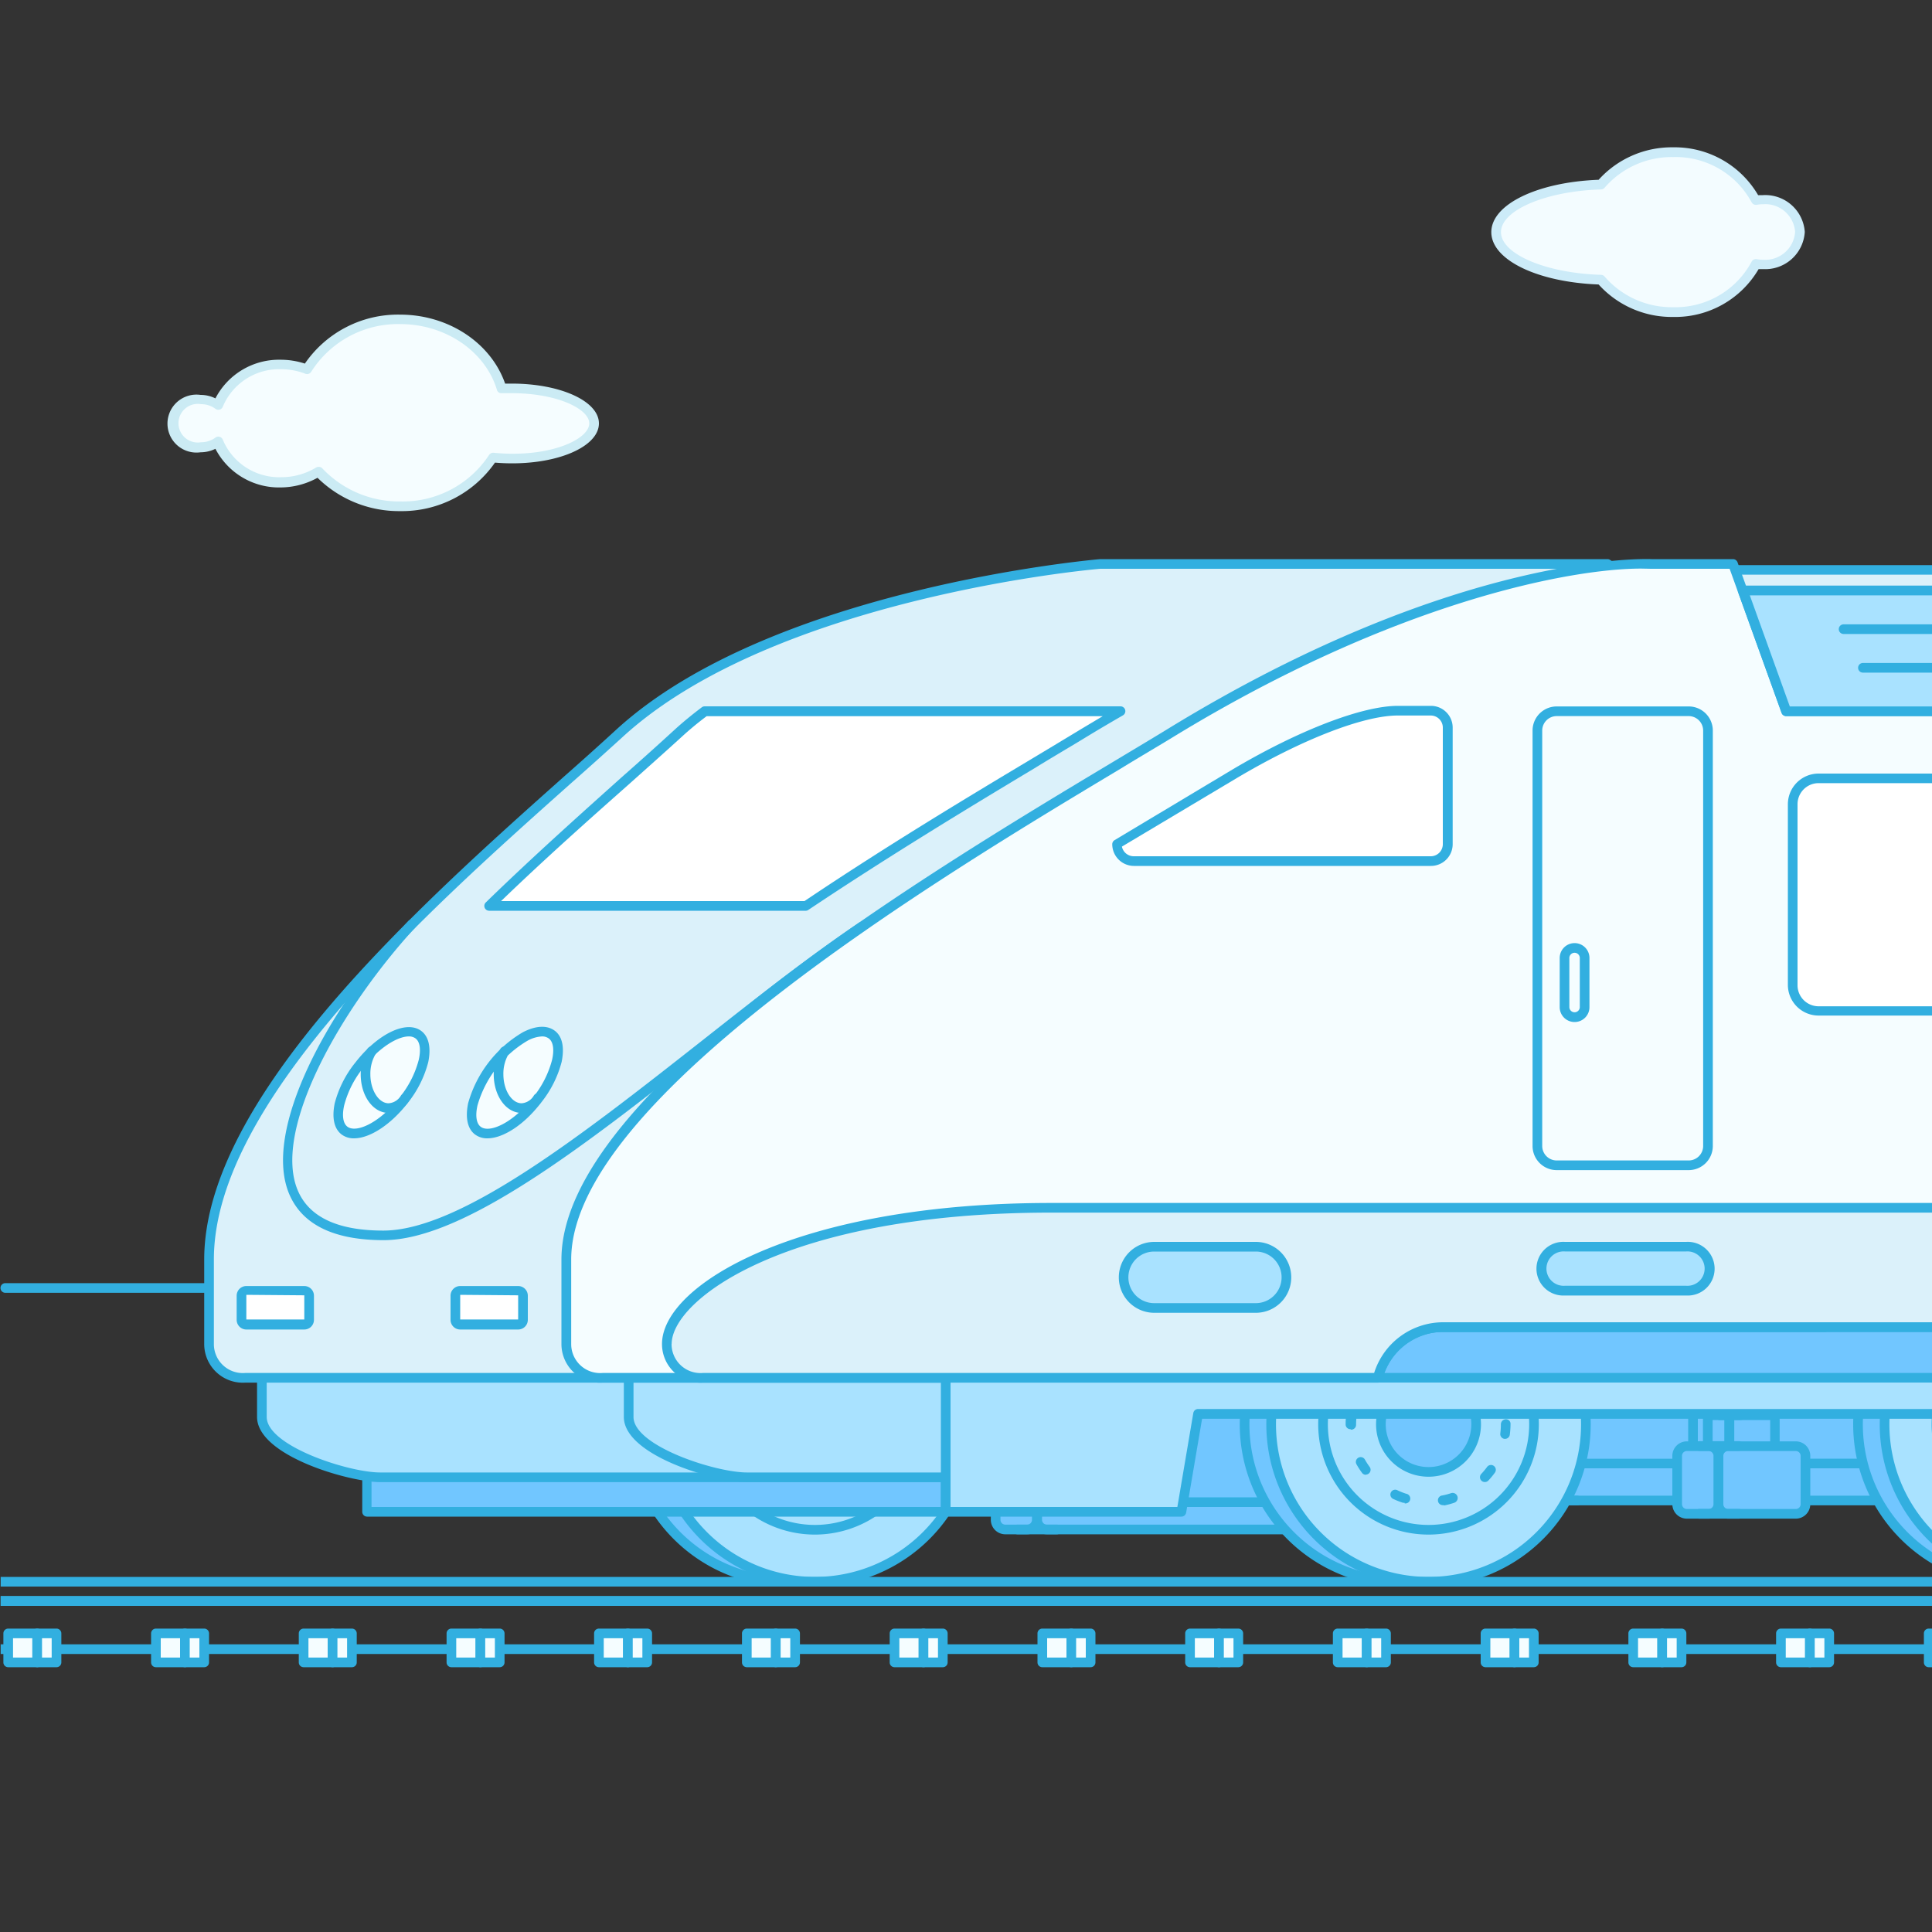 <svg id="Layer_1" data-name="Layer 1" xmlns="http://www.w3.org/2000/svg" xmlns:xlink="http://www.w3.org/1999/xlink" viewBox="0 0 200 200"><rect x="0" y="0" width="200" height="200" fill="#333333" stroke="none"/><defs><style>.cls-1{fill:none;}.cls-2{fill:#f5fdff;}.cls-3{fill:#cbebf4;}.cls-4{fill:#f3fcff;}.cls-5{fill:#ccebf8;}.cls-6{fill:#32afe0;}.cls-7{clip-path:url(#clip-path);}.cls-8{fill:#71c6ff;}.cls-9{fill:#a9e2ff;}.cls-10{fill:#dbf1fa;}.cls-11{fill:#fff;}</style><clipPath id="clip-path"><rect class="cls-1" x="0.07" width="200" height="200"/></clipPath></defs><title>99</title><path class="cls-2" d="M52.94,40.2l-1,0c-1.25-4.12-5.48-7.15-10.51-7.15a11.14,11.14,0,0,0-9.65,5.18,7.58,7.58,0,0,0-2.72-.5,6.83,6.83,0,0,0-6.52,4.19,3,3,0,0,0-1.78-.58,2.49,2.49,0,1,0,0,4.94,3,3,0,0,0,1.78-.58,6.83,6.83,0,0,0,6.52,4.19A7.44,7.44,0,0,0,33,48.83a11.45,11.45,0,0,0,8.46,3.58,11.17,11.17,0,0,0,9.57-5c.62.06,1.27.1,1.94.1,4.74,0,8.58-1.63,8.58-3.63S57.68,40.2,52.94,40.2Z"/><path class="cls-3" d="M41.43,52.91a12,12,0,0,1-8.56-3.45,8,8,0,0,1-3.82,1,7.41,7.41,0,0,1-6.75-4,3.47,3.47,0,0,1-1.54.36,3,3,0,1,1,0-5.94,3.48,3.48,0,0,1,1.54.36,7.41,7.41,0,0,1,6.75-4,8.06,8.06,0,0,1,2.51.4,11.69,11.69,0,0,1,9.86-5.07c5,0,9.4,2.92,10.87,7.14h.64C58,39.7,62,41.52,62,43.83c0,2.57-4.89,4.55-10.76,4.06A11.74,11.74,0,0,1,41.43,52.91ZM33,48.33a.5.5,0,0,1,.37.16,10.94,10.94,0,0,0,8.1,3.42,10.68,10.68,0,0,0,9.15-4.8.52.52,0,0,1,.47-.24c.64.06,1.28.1,1.89.1C57.7,47,61,45.32,61,43.83S57.7,40.7,52.94,40.7l-1,0a.46.46,0,0,1-.5-.35c-1.21-4-5.34-6.8-10-6.8a10.63,10.63,0,0,0-9.22,4.93.5.5,0,0,1-.61.21,7,7,0,0,0-2.54-.47,6.32,6.32,0,0,0-6,3.87.5.5,0,0,1-.33.31.51.51,0,0,1-.44-.08,2.46,2.46,0,0,0-1.48-.48,2,2,0,1,0,0,3.94,2.47,2.47,0,0,0,1.48-.48.5.5,0,0,1,.77.23,6.32,6.32,0,0,0,6,3.87,6.94,6.94,0,0,0,3.65-1A.5.5,0,0,1,33,48.33Z"/><path class="cls-4" d="M182.54,20.67a4.27,4.27,0,0,0-.77.07,9.43,9.43,0,0,0-8.56-5,9.73,9.73,0,0,0-7.48,3.35c-6.06.18-10.84,2.31-10.84,4.92s4.79,4.74,10.84,4.92a9.73,9.73,0,0,0,7.48,3.35,9.43,9.43,0,0,0,8.56-5,4.27,4.27,0,0,0,.77.07A3.59,3.59,0,0,0,186.33,24,3.59,3.59,0,0,0,182.54,20.67Z"/><path class="cls-5" d="M173.21,32.81a10.2,10.2,0,0,1-7.72-3.36c-6.35-.24-11.11-2.55-11.11-5.42s4.76-5.18,11.11-5.42a10.2,10.2,0,0,1,7.72-3.36A10,10,0,0,1,182,20.2l.49,0A4.1,4.1,0,0,1,186.83,24a4.1,4.1,0,0,1-4.29,3.86l-.49,0A10,10,0,0,1,173.21,32.81Zm0-16.55a9.18,9.18,0,0,0-7.1,3.17.5.5,0,0,1-.37.18c-5.71.17-10.36,2.15-10.36,4.42s4.65,4.25,10.36,4.42a.5.5,0,0,1,.37.18,9.18,9.18,0,0,0,7.1,3.17,8.93,8.93,0,0,0,8.11-4.7.5.5,0,0,1,.54-.27,3.69,3.69,0,0,0,.68.06A3.1,3.1,0,0,0,185.83,24a3.1,3.1,0,0,0-3.29-2.86,3.69,3.69,0,0,0-.68.06.51.51,0,0,1-.54-.27A8.93,8.93,0,0,0,173.21,16.26Z"/><path class="cls-6" d="M199.55,133.83H.55a.5.5,0,0,1,0-1h199a.5.5,0,0,1,0,1Z"/><g class="cls-7"><rect class="cls-8" x="108.46" y="148.07" width="34.76" height="4.75" rx="0.53" ry="0.53"/><path class="cls-6" d="M142.7,153.32H109a1,1,0,0,1-1-1V148.6a1,1,0,0,1,1-1H142.7a1,1,0,0,1,1,1v3.69A1,1,0,0,1,142.7,153.32ZM109,148.57l0,3.72,33.74,0a0,0,0,0,0,0,0V148.6Z"/><path class="cls-8" d="M107.93,152.82h-1.19a.53.53,0,0,1-.53-.53V148.6a.53.53,0,0,1,.53-.53h1.19a.53.53,0,0,1,.53.53v3.69A.53.53,0,0,1,107.93,152.82Z"/><path class="cls-6" d="M107.93,153.32h-1.19a1,1,0,0,1-1-1V148.6a1,1,0,0,1,1-1h1.19a1,1,0,0,1,1,1v3.69A1,1,0,0,1,107.93,153.32Zm-1.19-4.75,0,3.72,1.21,0a0,0,0,0,0,0,0V148.6Z"/><path class="cls-6" d="M109.55,148.57H107.4a.5.5,0,0,1,0-1h2.15a.5.5,0,0,1,0,1Z"/><path class="cls-6" d="M109.55,153.32H107.4a.5.5,0,1,1,0-1h2.15a.5.5,0,0,1,0,1Z"/><rect class="cls-8" x="107.33" y="151.3" width="39.04" height="7.02" rx="1" ry="1"/><path class="cls-6" d="M145.37,158.83h-37a1.5,1.5,0,0,1-1.5-1.5v-5a1.5,1.5,0,0,1,1.5-1.5h37a1.5,1.5,0,0,1,1.5,1.5v5A1.5,1.5,0,0,1,145.37,158.83Zm-37-7a.5.5,0,0,0-.5.5v5a.5.5,0,0,0,.5.5h37a.5.5,0,0,0,.5-.5v-5a.5.5,0,0,0-.5-.5Z"/><path class="cls-8" d="M106.33,158.33h-2.26a1,1,0,0,1-1-1v-5a1,1,0,0,1,1-1h2.26a1,1,0,0,1,1,1v5A1,1,0,0,1,106.33,158.33Z"/><path class="cls-6" d="M106.33,158.83h-2.26a1.5,1.5,0,0,1-1.5-1.5v-5a1.5,1.5,0,0,1,1.5-1.5h2.26a1.5,1.5,0,0,1,1.5,1.5v5A1.5,1.5,0,0,1,106.33,158.83Zm-2.26-7a.5.5,0,0,0-.5.5v5a.5.5,0,0,0,.5.5h2.26a.5.5,0,0,0,.5-.5v-5a.5.5,0,0,0-.5-.5Z"/><path class="cls-6" d="M109.41,151.8h-4.09a.5.5,0,0,1,0-1h4.09a.5.5,0,0,1,0,1Z"/><path class="cls-6" d="M109.41,158.83h-4.09a.5.5,0,0,1,0-1h4.09a.5.5,0,0,1,0,1Z"/><rect class="cls-8" x="162.28" y="145.07" width="34.76" height="4.75" rx="0.53" ry="0.53"/><path class="cls-6" d="M196.52,150.31H162.81a1,1,0,0,1-1-1v-3.69a1,1,0,0,1,1-1h33.71a1,1,0,0,1,1,1v3.69A1,1,0,0,1,196.52,150.31Zm-33.71-4.75,0,3.72,33.74,0a0,0,0,0,0,0,0v-3.69Z"/><path class="cls-8" d="M161.76,149.81h-1.19a.53.53,0,0,1-.53-.53v-3.69a.53.53,0,0,1,.53-.53h1.19a.53.53,0,0,1,.53.53v3.69A.53.53,0,0,1,161.76,149.81Z"/><path class="cls-6" d="M161.76,150.31h-1.19a1,1,0,0,1-1-1v-3.69a1,1,0,0,1,1-1h1.19a1,1,0,0,1,1,1v3.69A1,1,0,0,1,161.76,150.31Zm-1.19-4.75,0,3.72,1.21,0a0,0,0,0,0,0,0v-3.69Z"/><path class="cls-6" d="M163.38,145.57h-2.15a.5.5,0,0,1,0-1h2.15a.5.5,0,0,1,0,1Z"/><path class="cls-6" d="M163.38,150.31h-2.15a.5.5,0,0,1,0-1h2.15a.5.5,0,0,1,0,1Z"/><rect class="cls-8" x="161.15" y="148.3" width="39.04" height="7.02" rx="1" ry="1"/><path class="cls-6" d="M199.2,155.83h-37a1.5,1.5,0,0,1-1.5-1.5v-5a1.5,1.5,0,0,1,1.5-1.5h37a1.5,1.5,0,0,1,1.5,1.5v5A1.5,1.5,0,0,1,199.2,155.83Zm-37-7a.5.5,0,0,0-.5.5v5a.5.5,0,0,0,.5.5h37a.5.5,0,0,0,.5-.5v-5a.5.5,0,0,0-.5-.5Z"/><path class="cls-8" d="M160.15,155.32h-2.26a1,1,0,0,1-1-1v-5a1,1,0,0,1,1-1h2.26a1,1,0,0,1,1,1v5A1,1,0,0,1,160.15,155.32Z"/><path class="cls-6" d="M160.15,155.83h-2.26a1.5,1.5,0,0,1-1.5-1.5v-5a1.5,1.5,0,0,1,1.5-1.5h2.26a1.5,1.5,0,0,1,1.5,1.5v5A1.5,1.5,0,0,1,160.15,155.83Zm-2.26-7a.5.5,0,0,0-.5.5v5a.5.5,0,0,0,.5.5h2.26a.5.5,0,0,0,.5-.5v-5a.5.5,0,0,0-.5-.5Z"/><path class="cls-6" d="M163.24,148.8h-4.09a.5.5,0,0,1,0-1h4.09a.5.5,0,0,1,0,1Z"/><path class="cls-6" d="M163.24,155.83h-4.09a.5.5,0,0,1,0-1h4.09a.5.5,0,0,1,0,1Z"/><rect class="cls-8" x="168.93" y="140.38" width="41.5" height="11.07" rx="2" ry="2"/><path class="cls-6" d="M208.43,152h-37.5a2.5,2.5,0,0,1-2.5-2.5v-7.07a2.5,2.5,0,0,1,2.5-2.5h37.5a2.5,2.5,0,0,1,2.5,2.5v7.07A2.5,2.5,0,0,1,208.43,152Zm-37.5-11.07a1.5,1.5,0,0,0-1.5,1.5v7.07a1.5,1.5,0,0,0,1.5,1.5h37.5a1.5,1.5,0,0,0,1.5-1.5v-7.07a1.5,1.5,0,0,0-1.5-1.5Z"/><rect class="cls-8" x="116.21" y="144.38" width="41.5" height="11.07" rx="2" ry="2"/><path class="cls-6" d="M155.71,156h-37.5a2.5,2.5,0,0,1-2.5-2.5v-7.07a2.5,2.5,0,0,1,2.5-2.5h37.5a2.5,2.5,0,0,1,2.5,2.5v7.07A2.5,2.5,0,0,1,155.71,156Zm-37.5-11.07a1.5,1.5,0,0,0-1.5,1.5v7.07a1.5,1.5,0,0,0,1.5,1.5h37.5a1.5,1.5,0,0,0,1.5-1.5v-7.07a1.5,1.5,0,0,0-1.5-1.5Z"/><rect class="cls-8" x="158.8" y="140.38" width="16.42" height="11.07" rx="1.26" ry="1.26"/><path class="cls-6" d="M174,152h-13.9a1.76,1.76,0,0,1-1.76-1.76v-8.56a1.76,1.76,0,0,1,1.76-1.76H174a1.76,1.76,0,0,1,1.76,1.76v8.56A1.76,1.76,0,0,1,174,152Zm-13.9-11.07a.76.76,0,0,0-.76.76v8.56a.76.76,0,0,0,.76.76H174a.76.76,0,0,0,.76-.76v-8.56a.76.76,0,0,0-.76-.76Z"/><circle class="cls-8" cx="208.63" cy="147.45" r="16.29"/><path class="cls-6" d="M208.63,164.24a16.79,16.79,0,1,1,16.79-16.79A16.81,16.81,0,0,1,208.63,164.24Zm0-32.58a15.79,15.79,0,1,0,15.79,15.79A15.81,15.81,0,0,0,208.63,131.65Z"/><circle class="cls-9" cx="211.38" cy="147.45" r="16.29"/><path class="cls-6" d="M211.38,164.24a16.79,16.79,0,1,1,16.79-16.79A16.81,16.81,0,0,1,211.38,164.24Zm0-32.58a15.79,15.79,0,1,0,15.79,15.79A15.81,15.81,0,0,0,211.38,131.65Z"/><path class="cls-6" d="M211.38,158.86a11.42,11.42,0,1,1,11.42-11.42A11.43,11.43,0,0,1,211.38,158.86Zm0-21.84a10.42,10.42,0,1,0,10.42,10.42A10.43,10.43,0,0,0,211.38,137Z"/><circle class="cls-8" cx="145.13" cy="147.45" r="16.29"/><path class="cls-6" d="M145.13,164.24a16.79,16.79,0,1,1,16.79-16.79A16.81,16.81,0,0,1,145.13,164.24Zm0-32.58a15.79,15.79,0,1,0,15.79,15.79A15.81,15.81,0,0,0,145.13,131.65Z"/><circle class="cls-9" cx="147.88" cy="147.45" r="16.29"/><path class="cls-6" d="M147.88,164.24a16.79,16.79,0,1,1,16.79-16.79A16.81,16.81,0,0,1,147.88,164.24Zm0-32.58a15.79,15.79,0,1,0,15.79,15.79A15.81,15.81,0,0,0,147.88,131.65Z"/><circle class="cls-9" cx="147.88" cy="147.45" r="10.92"/><path class="cls-6" d="M147.88,158.86a11.42,11.42,0,1,1,11.42-11.42A11.43,11.43,0,0,1,147.88,158.86Zm0-21.84a10.42,10.42,0,1,0,10.42,10.42A10.43,10.43,0,0,0,147.88,137Z"/><path class="cls-6" d="M149.4,155.81a.5.5,0,0,1-.09-1,7.26,7.26,0,0,0,.91-.24.5.5,0,0,1,.31,1,8.64,8.64,0,0,1-1,.27Zm-4-.24-.15,0a8.3,8.3,0,0,1-1-.39.5.5,0,1,1,.43-.9,7.35,7.35,0,0,0,.88.35.5.5,0,0,1-.15,1Zm8.3-2.15a.5.5,0,0,1-.36-.84,7.49,7.49,0,0,0,.6-.72.5.5,0,1,1,.81.59,8.33,8.33,0,0,1-.68.82A.5.5,0,0,1,153.73,153.42Zm-12.31-.75a.5.5,0,0,1-.4-.21,8.58,8.58,0,0,1-.58-.9.5.5,0,0,1,.87-.49,7.64,7.64,0,0,0,.51.79.5.5,0,0,1-.4.79Zm14.41-3.72h-.06a.5.5,0,0,1-.43-.56,7.56,7.56,0,0,0,.06-.94.53.53,0,0,1,.5-.53.47.47,0,0,1,.5.47h-.5l.5,0a8.66,8.66,0,0,1-.07,1.08A.5.5,0,0,1,155.83,148.95Zm-16-1a.49.49,0,0,1-.5-.49v-.05a8.49,8.49,0,0,1,.06-1A.49.49,0,0,1,140,146a.5.5,0,0,1,.44.56,7.53,7.53,0,0,0-.06.91A.51.51,0,0,1,139.87,148Zm15-3.92a.5.5,0,0,1-.44-.26,7.42,7.42,0,0,0-.51-.79.5.5,0,1,1,.8-.6,8.5,8.5,0,0,1,.58.9.5.5,0,0,1-.44.74Zm-13.5-.77a.49.49,0,0,1-.29-.09.5.5,0,0,1-.11-.7,8.45,8.45,0,0,1,.68-.83.5.5,0,1,1,.73.68,7.5,7.5,0,0,0-.6.73A.5.5,0,0,1,141.38,143.27Zm9.87-2.59a.49.49,0,0,1-.21,0,7.33,7.33,0,0,0-.88-.34.5.5,0,0,1,.3-1,8.42,8.42,0,0,1,1,.39.5.5,0,0,1-.21,1Zm-5.88-.34a.5.5,0,0,1-.16-1,8.5,8.5,0,0,1,1-.27.5.5,0,1,1,.19,1,7.63,7.63,0,0,0-.91.24Z"/><circle class="cls-8" cx="147.88" cy="147.45" r="4.93"/><path class="cls-6" d="M147.88,152.87a5.43,5.43,0,1,1,5.43-5.43A5.43,5.43,0,0,1,147.88,152.87Zm0-9.86a4.43,4.43,0,1,0,4.43,4.43A4.43,4.43,0,0,0,147.88,143Z"/><rect class="cls-8" x="134.46" y="131.15" width="113.16" height="13.58"/><path class="cls-6" d="M247.62,145.24H134.46a.5.5,0,0,1-.5-.5V131.15a.5.5,0,0,1,.5-.5H247.62a.5.5,0,0,1,.5.5v13.58A.5.5,0,0,1,247.62,145.24Zm-112.66-1H247.12V131.65H135Z"/><circle class="cls-8" cx="81.61" cy="147.45" r="16.29"/><path class="cls-6" d="M81.61,164.24A16.79,16.79,0,1,1,98.4,147.45,16.81,16.81,0,0,1,81.61,164.24Zm0-32.58A15.79,15.79,0,1,0,97.4,147.45,15.81,15.81,0,0,0,81.61,131.65Z"/><circle class="cls-9" cx="84.36" cy="147.45" r="16.29"/><path class="cls-6" d="M84.36,164.24a16.79,16.79,0,1,1,16.79-16.79A16.81,16.81,0,0,1,84.36,164.24Zm0-32.58a15.79,15.79,0,1,0,15.79,15.79A15.81,15.81,0,0,0,84.36,131.65Z"/><circle class="cls-9" cx="84.36" cy="147.45" r="10.92"/><path class="cls-6" d="M84.36,158.86a11.42,11.42,0,1,1,11.42-11.42A11.43,11.43,0,0,1,84.36,158.86Zm0-21.84a10.42,10.42,0,1,0,10.42,10.42A10.43,10.43,0,0,0,84.36,137Z"/><path class="cls-6" d="M85.87,155.81a.5.5,0,0,1-.09-1,7.26,7.26,0,0,0,.91-.24.5.5,0,0,1,.31,1,8.64,8.64,0,0,1-1,.27Zm-4-.24-.15,0a8.3,8.3,0,0,1-1-.39.5.5,0,1,1,.43-.9,7.35,7.35,0,0,0,.88.35.5.5,0,0,1-.15,1Zm8.3-2.15a.5.5,0,0,1-.36-.84,7.49,7.49,0,0,0,.6-.72.5.5,0,1,1,.81.59,8.33,8.33,0,0,1-.68.82A.5.5,0,0,1,90.2,153.42Zm-12.31-.75a.5.5,0,0,1-.4-.21,8.58,8.58,0,0,1-.58-.9.5.5,0,0,1,.87-.49,7.64,7.64,0,0,0,.51.79.5.5,0,0,1-.4.79Zm14.41-3.72h-.06a.5.5,0,0,1-.43-.56,7.56,7.56,0,0,0,.06-.94.53.53,0,0,1,.5-.53.47.47,0,0,1,.5.47h-.5l.5,0a8.66,8.66,0,0,1-.07,1.08A.5.5,0,0,1,92.3,148.95Zm-16-1a.49.49,0,0,1-.5-.48v0a8.68,8.68,0,0,1,.06-1,.49.49,0,0,1,.56-.44.5.5,0,0,1,.44.56,7.53,7.53,0,0,0-.06.91A.51.51,0,0,1,76.35,148Zm15-3.92a.5.5,0,0,1-.44-.26,7.42,7.42,0,0,0-.51-.79.5.5,0,1,1,.8-.6,8.5,8.5,0,0,1,.58.9.5.5,0,0,1-.44.74Zm-13.5-.77a.49.49,0,0,1-.29-.09.5.5,0,0,1-.11-.7,8.45,8.45,0,0,1,.68-.83.5.5,0,1,1,.73.68,7.5,7.5,0,0,0-.6.73A.5.5,0,0,1,77.85,143.27Zm9.87-2.59a.49.49,0,0,1-.21,0,7.33,7.33,0,0,0-.88-.34.5.5,0,0,1,.3-1,8.42,8.42,0,0,1,1,.39.5.5,0,0,1-.21,1Zm-5.88-.34a.5.5,0,0,1-.16-1,8.5,8.5,0,0,1,1-.27.5.5,0,1,1,.19,1,7.63,7.63,0,0,0-.91.24Z"/><circle class="cls-8" cx="84.36" cy="147.45" r="4.93"/><path class="cls-6" d="M84.36,152.87a5.43,5.43,0,1,1,5.43-5.43A5.43,5.43,0,0,1,84.36,152.87Zm0-9.86a4.43,4.43,0,1,0,4.43,4.43A4.43,4.43,0,0,0,84.36,143Z"/><rect class="cls-8" x="37.96" y="142.63" width="59.94" height="13.87"/><path class="cls-6" d="M97.9,157H38a.5.5,0,0,1-.5-.5V142.63a.5.5,0,0,1,.5-.5H97.9a.5.5,0,0,1,.5.5V156.5A.5.5,0,0,1,97.9,157Zm-59.44-1H97.4V143.13H38.46Z"/><rect class="cls-9" x="45.22" y="141.12" width="45.43" height="10.51" rx="3.91" ry="3.91"/><path class="cls-6" d="M86.74,152.13H49.12a4.41,4.41,0,0,1-4.41-4.41V145a4.41,4.41,0,0,1,4.41-4.41H86.74A4.41,4.41,0,0,1,91.14,145v2.7A4.41,4.41,0,0,1,86.74,152.13ZM49.12,141.62A3.41,3.41,0,0,0,45.72,145v2.7a3.41,3.41,0,0,0,3.41,3.41H86.74a3.41,3.41,0,0,0,3.41-3.41V145a3.41,3.41,0,0,0-3.41-3.41Z"/><path class="cls-9" d="M105.79,142.36v4.32a6.25,6.25,0,0,1-6.25,6.25H39.36c-3.45,0-12.25-2.8-12.25-6.25v-7.55"/><path class="cls-6" d="M99.54,153.43H39.36c-3.18,0-12.75-2.72-12.75-6.75v-7.55a.5.5,0,0,1,1,0v7.55c0,3,8.46,5.75,11.75,5.75H99.54a5.75,5.75,0,0,0,5.75-5.75v-4.32a.5.5,0,0,1,1,0v4.32A6.76,6.76,0,0,1,99.54,153.43Z"/><path class="cls-9" d="M122.58,142.36v4.32a6.25,6.25,0,0,1-6.25,6.25h-39c-3.45,0-12.25-2.8-12.25-6.25v-7.55"/><path class="cls-6" d="M116.33,153.43h-39c-3.18,0-12.75-2.72-12.75-6.75v-7.55a.5.5,0,0,1,1,0v7.55c0,3,8.46,5.75,11.75,5.75h39a5.75,5.75,0,0,0,5.75-5.75v-4.32a.5.5,0,0,1,1,0v4.32A6.76,6.76,0,0,1,116.33,153.43Z"/><rect class="cls-10" x="179.4" y="58.99" width="50.57" height="2.14"/><path class="cls-6" d="M230,61.63H179.4a.5.5,0,0,1-.5-.5V59a.5.5,0,0,1,.5-.5H230a.5.5,0,0,1,.5.5v2.14A.5.5,0,0,1,230,61.63Zm-50.07-1h49.57V59.49H179.9Z"/><path class="cls-10" d="M188.91,73.63l-22.5-15.25H113.93S80.3,61.13,64.16,75.88C49.83,89,21.64,111.63,21.64,130.38v8.75a3.51,3.51,0,0,0,3.75,3.5H126.24a7,7,0,0,0,6.77-5.25h55.9Z"/><path class="cls-6" d="M126.24,143.13H25.39a4,4,0,0,1-4.25-4v-8.75c0-16.8,22.39-36.75,37.2-49.95,2-1.76,3.82-3.4,5.48-4.92,16.08-14.7,49.73-17.6,50.07-17.63h52.52a.5.5,0,0,1,.28.09l22.5,15.25a.5.5,0,0,1,.22.41v63.75a.5.5,0,0,1-.5.5H133.39A7.5,7.5,0,0,1,126.24,143.13ZM113.93,58.88c-.29,0-33.6,2.91-49.43,17.37C62.83,77.77,61,79.42,59,81.18,44.33,94.26,22.14,114,22.14,130.38v8.75a3,3,0,0,0,3.25,3H126.24a6.5,6.5,0,0,0,6.28-4.88.5.5,0,0,1,.48-.37h55.4v-63l-22.15-15Z"/><path class="cls-2" d="M149.4,137.38h98.22V73.63H184.9l-5.5-15.25h-8.48s-19.45-1-49.77,17.5C104.6,86,58.62,111.63,58.62,130.38v8.75a3.51,3.51,0,0,0,3.75,3.5h80.26A7,7,0,0,1,149.4,137.38Z"/><path class="cls-6" d="M142.63,143.13H62.37a4,4,0,0,1-4.25-4v-8.75c0-17.28,37.35-39.67,57.42-51.7,2-1.2,3.81-2.28,5.36-3.23C151,57,170.75,57.87,170.95,57.88h8.45a.5.5,0,0,1,.47.33l5.38,14.92h62.37a.5.5,0,0,1,.5.5v63.75a.5.5,0,0,1-.5.5H149.4a6.5,6.5,0,0,0-6.28,4.88A.5.5,0,0,1,142.63,143.13ZM169.9,58.86c-7.48,0-25.75,3.55-48.48,17.45-1.55.95-3.36,2-5.36,3.23-18.48,11.08-56.93,34.13-56.93,50.84v8.75a3,3,0,0,0,3.25,3h79.89a7.5,7.5,0,0,1,7.14-5.25h97.72V74.13H184.9a.5.5,0,0,1-.47-.33l-5.38-14.92h-8.13Z"/><polygon class="cls-9" points="234.97 73.63 184.9 73.63 180.4 61.13 230.47 61.13 234.97 73.63"/><path class="cls-6" d="M235,74.13H184.9a.5.5,0,0,1-.47-.33l-4.5-12.5a.5.5,0,0,1,.47-.67h50.07a.5.5,0,0,1,.47.33l4.5,12.5a.5.5,0,0,1-.47.67Zm-49.72-1h49l-4.14-11.5h-49Z"/><path class="cls-6" d="M174.81,121.13H161.15a2.5,2.5,0,0,1-2.5-2.5v-43a2.5,2.5,0,0,1,2.5-2.5h13.66a2.5,2.5,0,0,1,2.5,2.5v43A2.5,2.5,0,0,1,174.81,121.13Zm-13.66-47a1.5,1.5,0,0,0-1.5,1.5v43a1.5,1.5,0,0,0,1.5,1.5h13.66a1.5,1.5,0,0,0,1.5-1.5v-43a1.5,1.5,0,0,0-1.5-1.5Z"/><rect class="cls-11" x="185.58" y="80.57" width="36.98" height="24.06" rx="2.67" ry="2.67"/><path class="cls-6" d="M219.89,105.13H188.25a3.18,3.18,0,0,1-3.17-3.17V83.25a3.18,3.18,0,0,1,3.17-3.17h31.63a3.18,3.18,0,0,1,3.17,3.17V102A3.18,3.18,0,0,1,219.89,105.13ZM188.25,81.07a2.18,2.18,0,0,0-2.17,2.17V102a2.18,2.18,0,0,0,2.17,2.17h31.63a2.18,2.18,0,0,0,2.17-2.17V83.25a2.18,2.18,0,0,0-2.17-2.17Z"/><path class="cls-11" d="M148.14,89.14H117.38a1.75,1.75,0,0,1-1.74-1.74l12.22-7.32c7.13-4.22,13.45-6.5,16.86-6.5h3.43a1.75,1.75,0,0,1,1.74,1.74V87.39A1.75,1.75,0,0,1,148.14,89.14Z"/><path class="cls-6" d="M148.14,89.64H117.38a2.25,2.25,0,0,1-2.24-2.24.5.5,0,0,1,.24-.43l12.22-7.32c6.85-4.06,13.41-6.58,17.11-6.58h3.43a2.25,2.25,0,0,1,2.24,2.24V87.39A2.25,2.25,0,0,1,148.14,89.64Zm-32-2a1.25,1.25,0,0,0,1.22,1h30.76a1.25,1.25,0,0,0,1.24-1.24V75.31a1.25,1.25,0,0,0-1.24-1.24h-3.43c-3.54,0-9.9,2.47-16.6,6.44Z"/><rect class="cls-11" x="24.96" y="133.54" width="7.08" height="3.6" rx="0.54" ry="0.54"/><path class="cls-6" d="M31.5,137.63h-6a1,1,0,0,1-1-1v-2.5a1,1,0,0,1,1-1h6a1,1,0,0,1,1,1v2.5A1,1,0,0,1,31.5,137.63Zm-6-3.59,0,2.55,6,0a0,0,0,0,0,0,0v-2.5Z"/><rect class="cls-11" x="47.1" y="133.54" width="7.08" height="3.6" rx="0.54" ry="0.54"/><path class="cls-6" d="M53.64,137.63h-6a1,1,0,0,1-1-1v-2.5a1,1,0,0,1,1-1h6a1,1,0,0,1,1,1v2.5A1,1,0,0,1,53.64,137.63Zm-6-3.59,0,2.55,6,0a0,0,0,0,0,0,0v-2.5Z"/><polygon class="cls-9" points="242.88 146.37 242.88 142.63 97.9 142.63 97.9 156.5 122.3 156.5 124.02 146.37 242.88 146.37"/><path class="cls-6" d="M122.3,157H97.9a.5.5,0,0,1-.5-.5V142.63a.5.5,0,0,1,.5-.5h145a.5.5,0,0,1,.5.5v3.74a.5.5,0,0,1-.5.5H124.44l-1.65,9.72A.5.5,0,0,1,122.3,157Zm-23.9-1h23.48l1.65-9.72a.5.5,0,0,1,.49-.42H242.38v-2.74H98.4Z"/><path class="cls-10" d="M69,139.13a3.51,3.51,0,0,0,3.75,3.5h69.86a7,7,0,0,1,6.77-5.25h98.22V125H108.81C81.86,125,69,133.83,69,139.13Z"/><path class="cls-6" d="M142.63,143.13H72.78a4,4,0,0,1-4.25-4c0-6.12,14-14.6,40.28-14.6H247.62a.5.5,0,0,1,.5.5v12.35a.5.5,0,0,1-.5.5H149.4a6.5,6.5,0,0,0-6.28,4.88A.5.5,0,0,1,142.63,143.13Zm-73.11-4a3,3,0,0,0,3.25,3h69.48a7.5,7.5,0,0,1,7.14-5.25h97.72V125.53H108.81C81.39,125.53,69.53,134.54,69.53,139.13Z"/><rect class="cls-9" x="159.71" y="129.05" width="17.1" height="4.55" rx="2.28" ry="2.28"/><path class="cls-6" d="M174.54,134.11H162a2.78,2.78,0,1,1,0-5.55h12.55a2.78,2.78,0,1,1,0,5.55ZM162,129.55a1.78,1.78,0,1,0,0,3.55h12.55a1.78,1.78,0,1,0,0-3.55Z"/><rect class="cls-9" x="116.32" y="129.05" width="16.86" height="6.34" rx="3.17" ry="3.17"/><path class="cls-6" d="M130,135.9H119.49a3.67,3.67,0,0,1,0-7.34H130a3.67,3.67,0,0,1,0,7.34Zm-10.52-6.34a2.67,2.67,0,0,0,0,5.34H130a2.67,2.67,0,0,0,0-5.34Z"/><rect class="cls-2" x="161.99" y="98.13" width="2.08" height="7.17" rx="1.04" ry="1.04"/><path class="cls-6" d="M163,105.8a1.54,1.54,0,0,1-1.54-1.54V99.17a1.54,1.54,0,1,1,3.08,0v5.08A1.54,1.54,0,0,1,163,105.8Zm0-7.17a.54.54,0,0,0-.54.54v5.08a.54.54,0,1,0,1.08,0V99.17A.54.54,0,0,0,163,98.63Z"/><rect class="cls-8" x="179.01" y="146.45" width="4.75" height="4.75" rx="0.53" ry="0.53"/><path class="cls-6" d="M183.23,151.7h-3.69a1,1,0,0,1-1-1V147a1,1,0,0,1,1-1h3.69a1,1,0,0,1,1,1v3.69A1,1,0,0,1,183.23,151.7ZM179.53,147l0,3.72,3.72,0a0,0,0,0,0,0,0V147Z"/><path class="cls-8" d="M178.48,151.2h-1.19a.53.53,0,0,1-.53-.53V147a.53.53,0,0,1,.53-.53h1.19a.53.53,0,0,1,.53.53v3.69A.53.53,0,0,1,178.48,151.2Z"/><path class="cls-6" d="M178.48,151.7h-1.19a1,1,0,0,1-1-1V147a1,1,0,0,1,1-1h1.19a1,1,0,0,1,1,1v3.69A1,1,0,0,1,178.48,151.7ZM177.29,147l0,3.72,1.21,0a0,0,0,0,0,0,0V147Z"/><path class="cls-6" d="M180.1,147H178a.5.5,0,0,1,0-1h2.15a.5.5,0,0,1,0,1Z"/><path class="cls-6" d="M180.1,151.7H178a.5.5,0,0,1,0-1h2.15a.5.5,0,0,1,0,1Z"/><rect class="cls-8" x="177.88" y="149.69" width="9.02" height="7.02" rx="1" ry="1"/><path class="cls-6" d="M185.9,157.21h-7a1.5,1.5,0,0,1-1.5-1.5v-5a1.5,1.5,0,0,1,1.5-1.5h7a1.5,1.5,0,0,1,1.5,1.5v5A1.5,1.5,0,0,1,185.9,157.21Zm-7-7a.5.5,0,0,0-.5.5v5a.5.5,0,0,0,.5.5h7a.5.5,0,0,0,.5-.5v-5a.5.5,0,0,0-.5-.5Z"/><path class="cls-8" d="M176.88,156.71h-2.26a1,1,0,0,1-1-1v-5a1,1,0,0,1,1-1h2.26a1,1,0,0,1,1,1v5A1,1,0,0,1,176.88,156.71Z"/><path class="cls-6" d="M176.88,157.21h-2.26a1.5,1.5,0,0,1-1.5-1.5v-5a1.5,1.5,0,0,1,1.5-1.5h2.26a1.5,1.5,0,0,1,1.5,1.5v5A1.5,1.5,0,0,1,176.88,157.21Zm-2.26-7a.5.5,0,0,0-.5.5v5a.5.5,0,0,0,.5.5h2.26a.5.5,0,0,0,.5-.5v-5a.5.5,0,0,0-.5-.5Z"/><path class="cls-6" d="M180,150.19h-4.09a.5.5,0,0,1,0-1H180a.5.5,0,1,1,0,1Z"/><path class="cls-6" d="M180,157.21h-4.09a.5.5,0,0,1,0-1H180a.5.5,0,0,1,0,1Z"/><path class="cls-6" d="M230.77,65.63H190.85a.5.5,0,0,1,0-1h39.92a.5.5,0,0,1,0,1Z"/><path class="cls-6" d="M232.77,69.63H192.85a.5.5,0,0,1,0-1h39.92a.5.5,0,0,1,0,1Z"/><path class="cls-6" d="M247.62,166.24H-19.78a.5.5,0,0,1-.5-.5v-2a.5.5,0,0,1,.5-.5h267.4a.5.5,0,0,1,.5.5v2A.5.5,0,0,1,247.62,166.24Zm-266.9-1h266.4v-1H-19.28Z"/><path class="cls-6" d="M247.62,171.22H-19.78a.5.5,0,0,1-.5-.5v-5a.5.5,0,0,1,.5-.5h267.4a.5.5,0,0,1,.5.5v5A.5.5,0,0,1,247.62,171.22Zm-266.9-1h266.4v-4H-19.28Z"/><rect class="cls-2" x="0.85" y="169.09" width="3" height="3"/><path class="cls-6" d="M3.85,172.59h-3a.5.5,0,0,1-.5-.5v-3a.5.5,0,0,1,.5-.5h3a.5.5,0,0,1,.5.5v3A.5.5,0,0,1,3.85,172.59Zm-2.5-1h2v-2h-2Z"/><rect class="cls-2" x="3.85" y="169.09" width="2" height="3"/><path class="cls-6" d="M5.85,172.59h-2a.5.5,0,0,1-.5-.5v-3a.5.5,0,0,1,.5-.5h2a.5.5,0,0,1,.5.5v3A.5.5,0,0,1,5.85,172.59Zm-1.5-1h1v-2h-1Z"/><rect class="cls-2" x="16.14" y="169.09" width="3" height="3"/><path class="cls-6" d="M19.14,172.59h-3a.5.5,0,0,1-.5-.5v-3a.5.5,0,0,1,.5-.5h3a.5.5,0,0,1,.5.5v3A.5.5,0,0,1,19.14,172.59Zm-2.5-1h2v-2h-2Z"/><rect class="cls-2" x="19.14" y="169.09" width="2" height="3"/><path class="cls-6" d="M21.14,172.59h-2a.5.5,0,0,1-.5-.5v-3a.5.5,0,0,1,.5-.5h2a.5.5,0,0,1,.5.5v3A.5.5,0,0,1,21.14,172.59Zm-1.5-1h1v-2h-1Z"/><rect class="cls-2" x="31.43" y="169.09" width="3" height="3"/><path class="cls-6" d="M34.43,172.59h-3a.5.5,0,0,1-.5-.5v-3a.5.5,0,0,1,.5-.5h3a.5.5,0,0,1,.5.5v3A.5.5,0,0,1,34.43,172.59Zm-2.5-1h2v-2h-2Z"/><rect class="cls-2" x="34.43" y="169.09" width="2" height="3"/><path class="cls-6" d="M36.43,172.59h-2a.5.5,0,0,1-.5-.5v-3a.5.5,0,0,1,.5-.5h2a.5.5,0,0,1,.5.5v3A.5.5,0,0,1,36.43,172.59Zm-1.5-1h1v-2h-1Z"/><rect class="cls-2" x="46.72" y="169.09" width="3" height="3"/><path class="cls-6" d="M49.73,172.59h-3a.5.5,0,0,1-.5-.5v-3a.5.5,0,0,1,.5-.5h3a.5.5,0,0,1,.5.5v3A.5.5,0,0,1,49.73,172.59Zm-2.5-1h2v-2h-2Z"/><rect class="cls-2" x="49.72" y="169.09" width="2" height="3"/><path class="cls-6" d="M51.73,172.59h-2a.5.5,0,0,1-.5-.5v-3a.5.5,0,0,1,.5-.5h2a.5.5,0,0,1,.5.5v3A.5.5,0,0,1,51.73,172.59Zm-1.5-1h1v-2h-1Z"/><rect class="cls-2" x="62.02" y="169.09" width="3" height="3"/><path class="cls-6" d="M65,172.59H62a.5.5,0,0,1-.5-.5v-3a.5.5,0,0,1,.5-.5h3a.5.5,0,0,1,.5.5v3A.5.5,0,0,1,65,172.59Zm-2.5-1h2v-2h-2Z"/><rect class="cls-2" x="65.02" y="169.09" width="2" height="3"/><path class="cls-6" d="M67,172.59H65a.5.5,0,0,1-.5-.5v-3a.5.5,0,0,1,.5-.5h2a.5.5,0,0,1,.5.5v3A.5.5,0,0,1,67,172.59Zm-1.5-1h1v-2h-1Z"/><rect class="cls-2" x="77.31" y="169.09" width="3" height="3"/><path class="cls-6" d="M80.31,172.59h-3a.5.5,0,0,1-.5-.5v-3a.5.5,0,0,1,.5-.5h3a.5.5,0,0,1,.5.5v3A.5.5,0,0,1,80.31,172.59Zm-2.5-1h2v-2h-2Z"/><rect class="cls-2" x="80.31" y="169.09" width="2" height="3"/><path class="cls-6" d="M82.31,172.59h-2a.5.5,0,0,1-.5-.5v-3a.5.5,0,0,1,.5-.5h2a.5.5,0,0,1,.5.5v3A.5.5,0,0,1,82.31,172.59Zm-1.5-1h1v-2h-1Z"/><rect class="cls-2" x="92.6" y="169.09" width="3" height="3"/><path class="cls-6" d="M95.6,172.59h-3a.5.5,0,0,1-.5-.5v-3a.5.5,0,0,1,.5-.5h3a.5.5,0,0,1,.5.5v3A.5.5,0,0,1,95.6,172.59Zm-2.5-1h2v-2h-2Z"/><rect class="cls-2" x="95.6" y="169.09" width="2" height="3"/><path class="cls-6" d="M97.6,172.59h-2a.5.5,0,0,1-.5-.5v-3a.5.5,0,0,1,.5-.5h2a.5.5,0,0,1,.5.5v3A.5.5,0,0,1,97.6,172.59Zm-1.5-1h1v-2h-1Z"/><rect class="cls-2" x="107.9" y="169.09" width="3" height="3"/><path class="cls-6" d="M110.9,172.59h-3a.5.5,0,0,1-.5-.5v-3a.5.5,0,0,1,.5-.5h3a.5.5,0,0,1,.5.5v3A.5.5,0,0,1,110.9,172.59Zm-2.5-1h2v-2h-2Z"/><rect class="cls-2" x="110.9" y="169.09" width="2" height="3"/><path class="cls-6" d="M112.9,172.59h-2a.5.5,0,0,1-.5-.5v-3a.5.5,0,0,1,.5-.5h2a.5.5,0,0,1,.5.5v3A.5.5,0,0,1,112.9,172.59Zm-1.5-1h1v-2h-1Z"/><rect class="cls-2" x="123.19" y="169.09" width="3" height="3"/><path class="cls-6" d="M126.19,172.59h-3a.5.5,0,0,1-.5-.5v-3a.5.5,0,0,1,.5-.5h3a.5.5,0,0,1,.5.5v3A.5.5,0,0,1,126.19,172.59Zm-2.5-1h2v-2h-2Z"/><rect class="cls-2" x="126.19" y="169.09" width="2" height="3"/><path class="cls-6" d="M128.19,172.59h-2a.5.5,0,0,1-.5-.5v-3a.5.5,0,0,1,.5-.5h2a.5.5,0,0,1,.5.5v3A.5.5,0,0,1,128.19,172.59Zm-1.5-1h1v-2h-1Z"/><rect class="cls-2" x="138.48" y="169.09" width="3" height="3"/><path class="cls-6" d="M141.48,172.59h-3a.5.5,0,0,1-.5-.5v-3a.5.5,0,0,1,.5-.5h3a.5.5,0,0,1,.5.5v3A.5.5,0,0,1,141.48,172.59Zm-2.5-1h2v-2h-2Z"/><rect class="cls-2" x="141.48" y="169.09" width="2" height="3"/><path class="cls-6" d="M143.48,172.59h-2a.5.5,0,0,1-.5-.5v-3a.5.5,0,0,1,.5-.5h2a.5.5,0,0,1,.5.5v3A.5.5,0,0,1,143.48,172.59Zm-1.5-1h1v-2h-1Z"/><rect class="cls-2" x="153.78" y="169.09" width="3" height="3"/><path class="cls-6" d="M156.78,172.59h-3a.5.5,0,0,1-.5-.5v-3a.5.5,0,0,1,.5-.5h3a.5.5,0,0,1,.5.5v3A.5.5,0,0,1,156.78,172.59Zm-2.5-1h2v-2h-2Z"/><rect class="cls-2" x="156.78" y="169.09" width="2" height="3"/><path class="cls-6" d="M158.78,172.59h-2a.5.5,0,0,1-.5-.5v-3a.5.5,0,0,1,.5-.5h2a.5.5,0,0,1,.5.5v3A.5.5,0,0,1,158.78,172.59Zm-1.5-1h1v-2h-1Z"/><rect class="cls-2" x="169.07" y="169.09" width="3" height="3"/><path class="cls-6" d="M172.07,172.59h-3a.5.5,0,0,1-.5-.5v-3a.5.5,0,0,1,.5-.5h3a.5.5,0,0,1,.5.5v3A.5.5,0,0,1,172.07,172.59Zm-2.5-1h2v-2h-2Z"/><rect class="cls-2" x="172.07" y="169.09" width="2" height="3"/><path class="cls-6" d="M174.07,172.59h-2a.5.5,0,0,1-.5-.5v-3a.5.5,0,0,1,.5-.5h2a.5.5,0,0,1,.5.5v3A.5.5,0,0,1,174.07,172.59Zm-1.5-1h1v-2h-1Z"/><rect class="cls-2" x="184.36" y="169.09" width="3" height="3"/><path class="cls-6" d="M187.36,172.59h-3a.5.5,0,0,1-.5-.5v-3a.5.5,0,0,1,.5-.5h3a.5.5,0,0,1,.5.5v3A.5.5,0,0,1,187.36,172.59Zm-2.5-1h2v-2h-2Z"/><rect class="cls-2" x="187.36" y="169.09" width="2" height="3"/><path class="cls-6" d="M189.36,172.59h-2a.5.5,0,0,1-.5-.5v-3a.5.5,0,0,1,.5-.5h2a.5.5,0,0,1,.5.5v3A.5.5,0,0,1,189.36,172.59Zm-1.5-1h1v-2h-1Z"/><rect class="cls-2" x="199.66" y="169.09" width="3" height="3"/><path class="cls-6" d="M202.66,172.59h-3a.5.5,0,0,1-.5-.5v-3a.5.5,0,0,1,.5-.5h3a.5.5,0,0,1,.5.5v3A.5.5,0,0,1,202.66,172.59Zm-2.5-1h2v-2h-2Z"/><path class="cls-6" d="M39.71,128.38c-5.09,0-8.36-1.57-9.73-4.68-2.92-6.64,4-19.31,12.32-28.39A.5.5,0,0,1,43,96c-7.92,8.63-14.86,21.13-12.14,27.31,1.19,2.71,4.15,4.08,8.81,4.08,8,0,20.72-10,33-19.66,5.5-4.33,11.18-8.81,16.28-12.23a.5.5,0,0,1,.56.83c-5.07,3.4-10.74,7.87-16.22,12.19C60.92,118.28,48.09,128.38,39.71,128.38Z"/><path class="cls-11" d="M112.21,75.88c1.29-.79,2.55-1.53,3.8-2.25H73c-1,.72-1.87,1.46-2.73,2.25C64.89,80.75,57.64,87,50.64,93.78h32.8C94.52,86.31,105.66,79.88,112.21,75.88Z"/><path class="cls-6" d="M83.44,94.28H50.64a.5.5,0,0,1-.35-.86c4.83-4.7,9.76-9.1,14.11-13,2-1.76,3.82-3.4,5.48-4.92.8-.73,1.71-1.48,2.77-2.28a.5.5,0,0,1,.3-.1H116a.5.5,0,0,1,.25.93c-1.25.72-2.51,1.46-3.79,2.24-1.55.95-3.36,2-5.37,3.24-6.3,3.78-14.94,9-23.39,14.65A.5.5,0,0,1,83.44,94.28Zm-31.56-1H83.28c8.43-5.67,17-10.82,23.3-14.59,2-1.2,3.81-2.29,5.36-3.23h0l2.21-1.32h-41c-1,.75-1.82,1.44-2.56,2.12-1.67,1.52-3.52,3.17-5.49,4.93C61,84.82,56.4,88.91,51.87,93.28Z"/><ellipse class="cls-2" cx="39.49" cy="112.07" rx="6.27" ry="2.93" transform="translate(-73.33 74.8) rotate(-52.31)"/><path class="cls-6" d="M36.65,117.84a2.07,2.07,0,0,1-1.3-.41c-.78-.6-1-1.75-.7-3.22A11.27,11.27,0,0,1,36.78,110c2.32-3,5.33-4.44,6.85-3.26.78.6,1,1.75.7,3.22a11.28,11.28,0,0,1-2.13,4.23C40.43,116.46,38.26,117.84,36.65,117.84Zm5.67-10.55c-1.16,0-3.08,1.13-4.75,3.29a10.29,10.29,0,0,0-1.94,3.84c-.24,1.06-.12,1.87.33,2.21.91.7,3.37-.39,5.45-3.08h0a10.27,10.27,0,0,0,1.94-3.84c.24-1.06.12-1.87-.33-2.21A1.13,1.13,0,0,0,42.32,107.29Z"/><path class="cls-2" d="M41.92,113.68a2.09,2.09,0,0,1-1.69,1c-1.32,0-2.39-1.58-2.39-3.52a4.54,4.54,0,0,1,.62-2.37"/><path class="cls-6" d="M40.23,115.21c-1.62,0-2.89-1.77-2.89-4a5.07,5.07,0,0,1,.7-2.64.5.5,0,0,1,.85.53,4,4,0,0,0-.55,2.11c0,1.64.86,3,1.89,3a1.6,1.6,0,0,0,1.28-.81.5.5,0,1,1,.83.56A2.56,2.56,0,0,1,40.23,115.21Z"/><ellipse class="cls-2" cx="53.3" cy="112.07" rx="6.27" ry="2.93" transform="translate(-67.97 85.72) rotate(-52.31)"/><path class="cls-6" d="M50.46,117.84a2.08,2.08,0,0,1-1.3-.41c-.78-.6-1-1.75-.7-3.22a12.4,12.4,0,0,1,5.68-7.36c1.34-.69,2.51-.74,3.3-.14s1,1.75.7,3.22A11.27,11.27,0,0,1,56,114.16C54.24,116.46,52.06,117.84,50.46,117.84Zm5.66-10.55a3.46,3.46,0,0,0-1.52.45,11.42,11.42,0,0,0-5.17,6.69c-.24,1.06-.12,1.87.33,2.21.91.7,3.37-.39,5.45-3.08h0a10.29,10.29,0,0,0,1.94-3.84c.24-1.06.12-1.87-.33-2.21A1.14,1.14,0,0,0,56.12,107.29Z"/><path class="cls-2" d="M55.73,113.68a2.09,2.09,0,0,1-1.69,1c-1.32,0-2.39-1.58-2.39-3.52a4.54,4.54,0,0,1,.62-2.37"/><path class="cls-6" d="M54,115.21c-1.62,0-2.89-1.77-2.89-4a5.07,5.07,0,0,1,.7-2.64.5.5,0,0,1,.85.53,4,4,0,0,0-.55,2.11c0,1.64.86,3,1.89,3a1.6,1.6,0,0,0,1.27-.81.5.5,0,1,1,.83.56A2.56,2.56,0,0,1,54,115.21Z"/></g></svg>